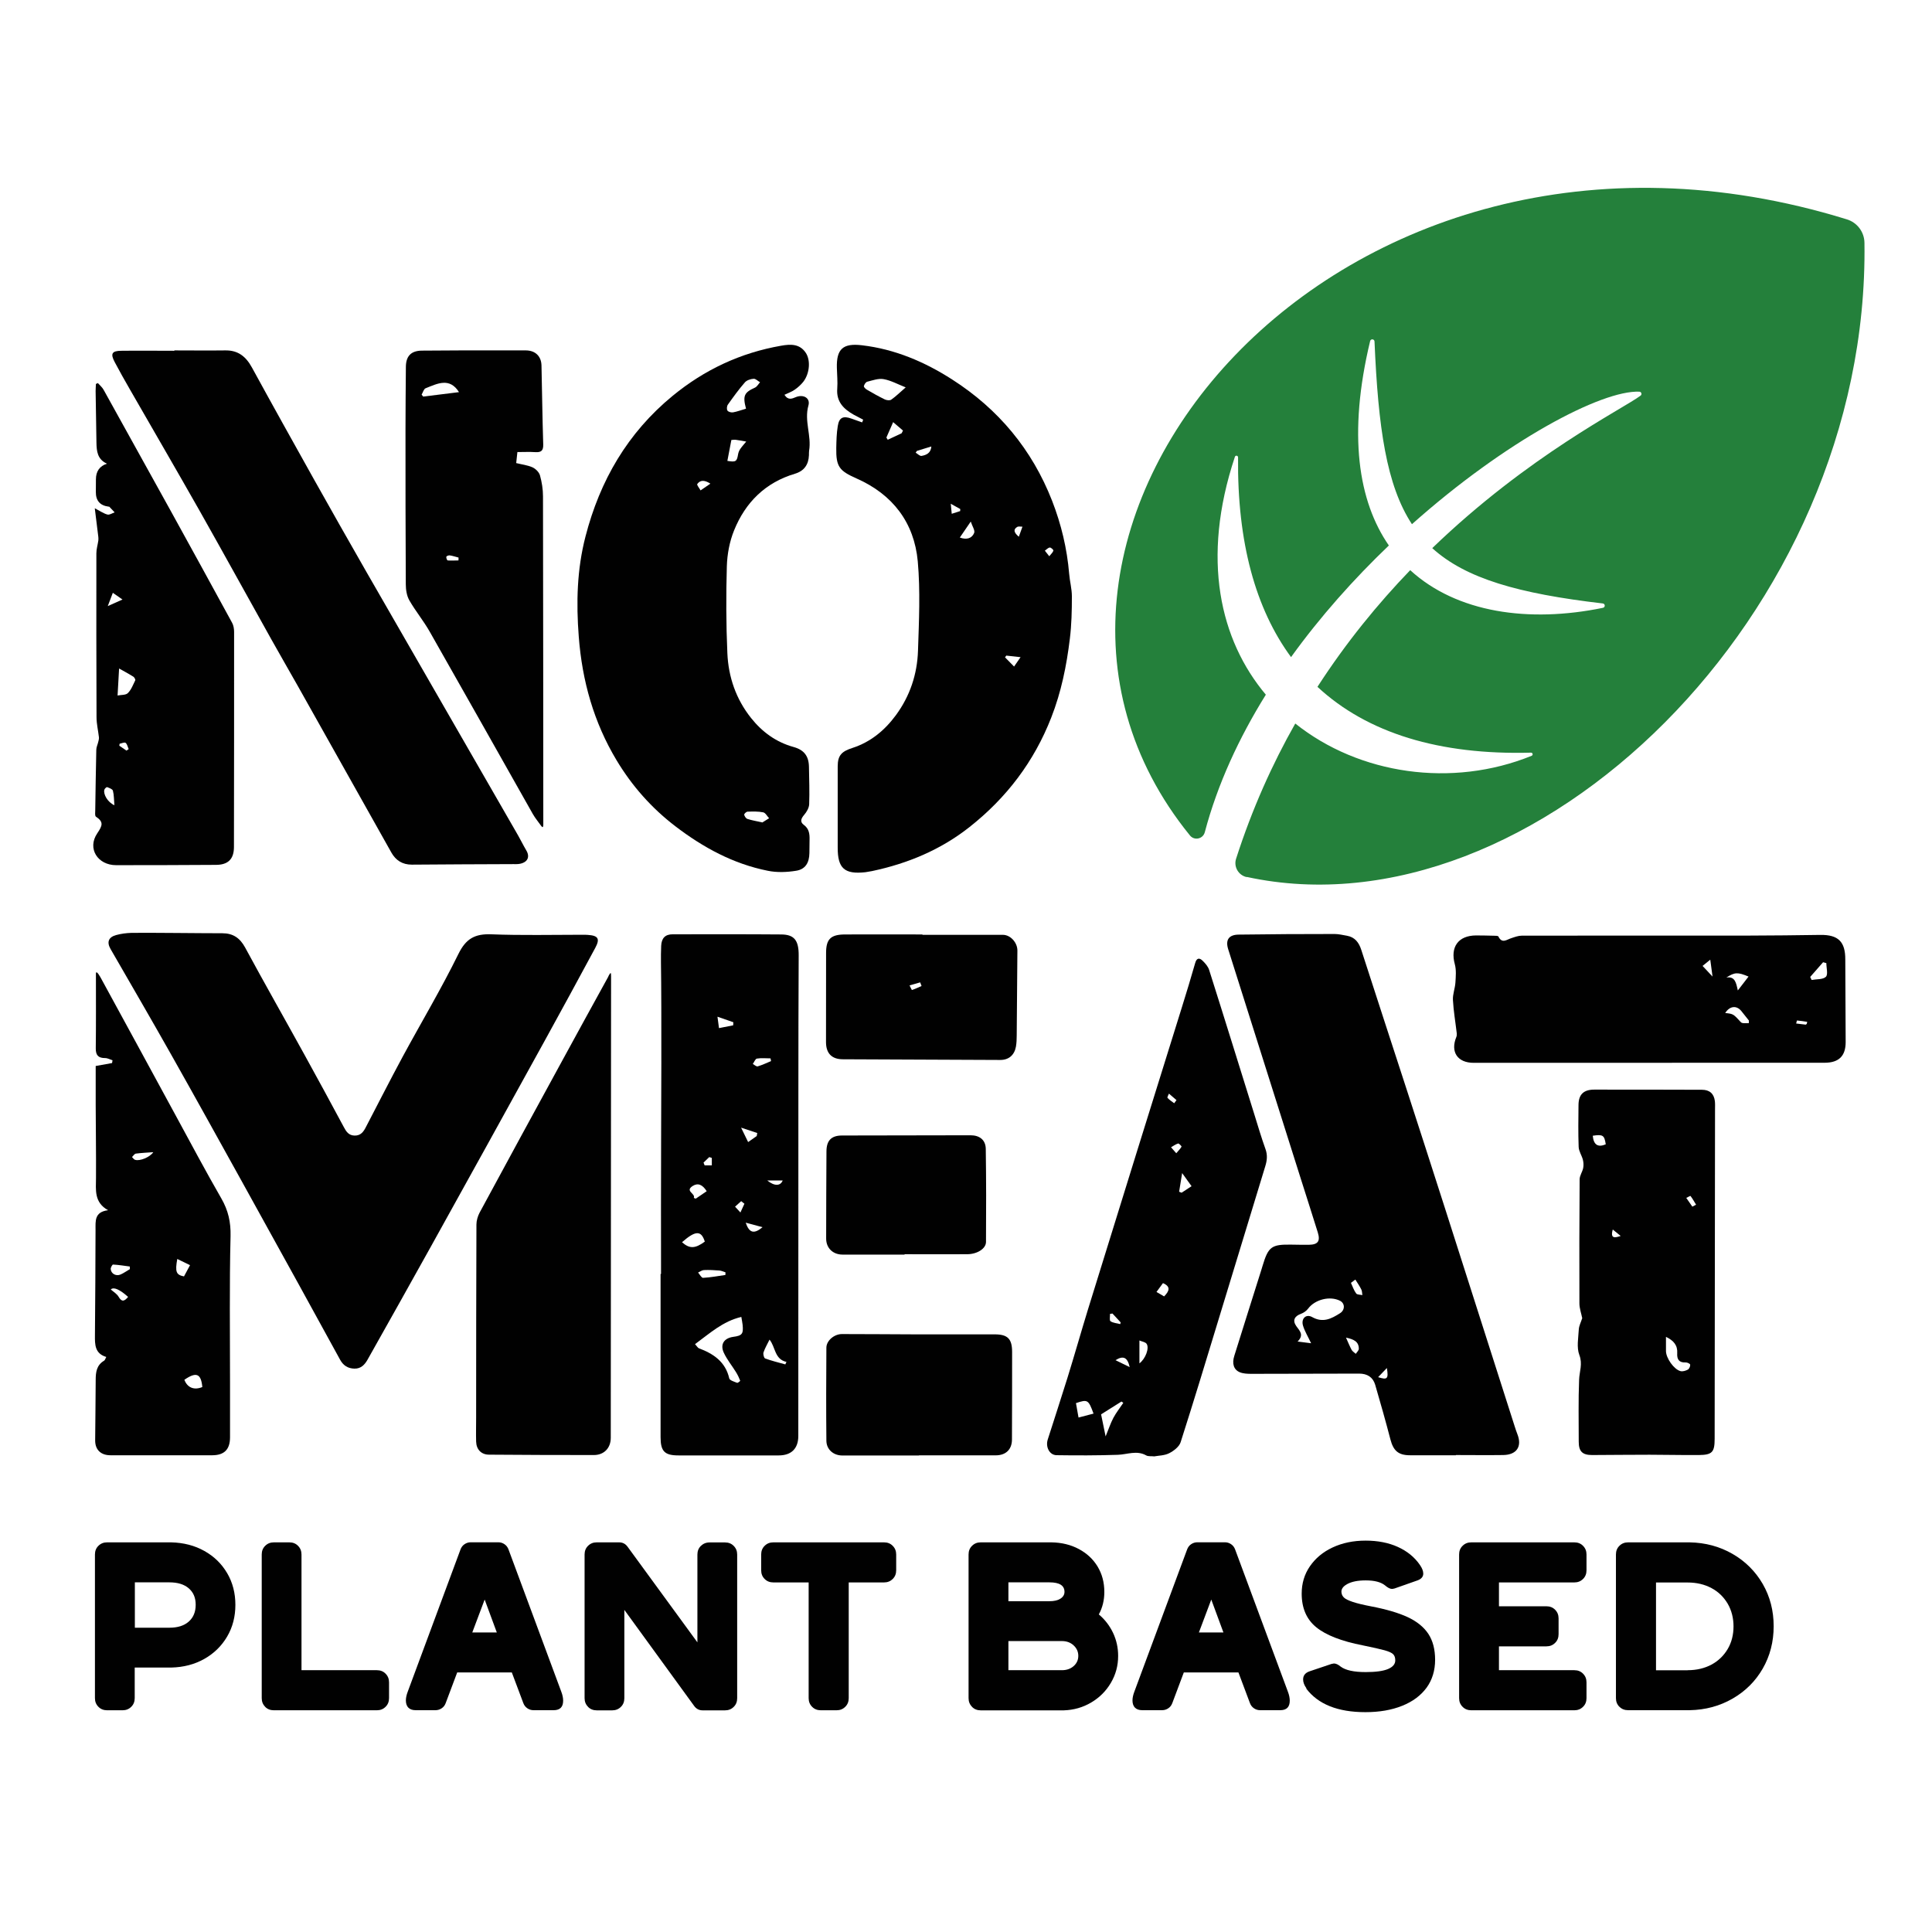 <?xml version="1.0" encoding="UTF-8"?>
<svg xmlns="http://www.w3.org/2000/svg" version="1.1" viewBox="0 0 256 256">
  <defs>
    <style>
      .cls-1 {
        fill: #010101;
      }

      .cls-2 {
        fill: #24803b;
      }
    </style>
  </defs>
  <!-- Generator: Adobe Illustrator 28.7.8, SVG Export Plug-In . SVG Version: 1.2.0 Build 200)  -->
  <g>
    <g id="Calque_1">
      <g>
        <g>
          <path class="cls-1" d="M114.38,55.61c-.42-.22-.84-.43-1.26-.66-1.34-.76-2.32-1.72-2.18-3.46.07-.9-.03-1.82-.05-2.74-.07-2.51.81-3.3,3.32-3,4.36.51,8.3,2.19,11.95,4.53,6.14,3.93,10.59,9.28,13.25,16.08,1.21,3.11,1.98,6.33,2.26,9.67.08,1,.36,1.99.36,2.99,0,1.88-.04,3.76-.27,5.62-.43,3.56-1.14,7.06-2.46,10.43-2.28,5.85-5.93,10.65-10.85,14.53-3.82,3.01-8.17,4.82-12.89,5.82-.29.06-.58.11-.87.15-2.79.31-3.7-.5-3.69-3.27,0-3.59,0-7.17,0-10.76,0-1.47.55-1.98,1.94-2.43,2.39-.77,4.27-2.31,5.76-4.33,1.88-2.55,2.84-5.45,2.94-8.57.13-3.94.32-7.91-.03-11.82-.47-5.15-3.33-8.88-8.11-10.99-2.28-1.01-2.73-1.54-2.69-4.04.02-.97.04-1.95.2-2.91.18-1.14.71-1.38,1.82-.98.47.17.94.33,1.41.5.04-.12.08-.23.13-.35ZM120.01,51.33c-1.02-.4-1.93-.91-2.91-1.09-.69-.13-1.47.16-2.19.34-.19.05-.39.36-.44.58-.03.12.21.37.39.47.78.46,1.57.9,2.39,1.3.24.11.65.16.84.03.6-.42,1.14-.95,1.92-1.63ZM118.34,55.95c-.36.81-.62,1.42-.89,2.03.06.1.12.2.18.29.61-.29,1.23-.57,1.84-.86.06-.12.12-.24.18-.36-.39-.33-.78-.67-1.31-1.12ZM127.19,71.23c.91.33,1.6.1,1.89-.61.14-.34-.25-.89-.45-1.51-.6.88-1,1.47-1.45,2.12ZM135.24,87.08c-.79-.09-1.34-.15-1.9-.21-.06.08-.11.15-.17.23.4.41.8.82,1.2,1.22.26-.37.52-.74.86-1.24ZM123.41,59.16c-.68.21-1.29.39-1.9.58-.02,0-.04.05-.18.24.27.16.55.47.78.43.63-.11,1.23-.37,1.3-1.25ZM135,71.12c.19-.53.34-.93.48-1.33-.23,0-.52-.07-.69.03-.49.3-.53.68.21,1.3ZM125.98,66.75c.06.6.09.95.13,1.33.35-.11.74-.24,1.12-.36,0-.09,0-.18.01-.27-.36-.2-.73-.4-1.26-.7ZM139.04,73.7c.26-.33.49-.52.54-.75.02-.1-.33-.42-.48-.4-.23.03-.44.27-.65.42.16.2.32.4.58.73Z"/>
          <path class="cls-1" d="M103.95,52.32c.5.77,1.01.5,1.53.29.99-.39,1.92.14,1.64,1.12-.58,2.05.43,4,.09,5.99-.03.19-.01.39-.02.59-.05,1.24-.62,2.09-1.85,2.46-3.93,1.17-6.57,3.8-8.07,7.51-.6,1.47-.91,3.15-.96,4.75-.11,3.84-.1,7.69.07,11.53.14,3.15,1.14,6.07,3.14,8.58,1.48,1.86,3.32,3.2,5.63,3.84,1.38.38,2.01,1.19,2.04,2.6.03,1.66.09,3.33.03,4.99-.02.48-.34,1.03-.67,1.41-.42.49-.57.93-.04,1.32.71.52.78,1.22.76,1.99-.01.59-.01,1.17-.02,1.76-.02,1.26-.53,2.14-1.76,2.33-1.23.2-2.55.25-3.76,0-4.56-.91-8.54-3.07-12.22-5.88-3.18-2.43-5.77-5.36-7.81-8.76-3.02-5.03-4.56-10.5-5.01-16.37-.35-4.51-.24-8.92.89-13.28,1.91-7.4,5.57-13.73,11.55-18.64,4.23-3.47,8.99-5.7,14.37-6.64,1.25-.22,2.44-.27,3.25.91.69,1,.54,2.77-.31,3.87-.32.4-.72.76-1.14,1.05-.38.27-.85.43-1.35.67ZM98.85,54.15c-.46-1.72-.23-2.15,1.19-2.79.27-.12.45-.47.67-.71-.29-.16-.58-.48-.85-.46-.41.03-.92.19-1.17.49-.81.93-1.53,1.93-2.24,2.93-.14.19-.18.61-.06.79.11.18.51.28.74.24.56-.1,1.11-.31,1.73-.49ZM96.38,61.07c1.12.19,1.26.09,1.42-.87.04-.24.14-.49.28-.7.24-.35.53-.66.8-.99-.45-.08-.9-.17-1.36-.23-.21-.03-.42.01-.61.02-.18.95-.35,1.83-.53,2.77ZM101.03,108.97c.23-.14.56-.35.88-.55-.26-.27-.48-.72-.78-.78-.67-.14-1.39-.11-2.08-.09-.16,0-.46.29-.44.4.04.21.23.49.42.56.58.19,1.2.29,2,.47ZM94.14,64.09c-.83-.53-1.37-.48-1.75.05-.08.12.28.55.44.84.39-.27.78-.54,1.31-.9Z"/>
          <path class="cls-1" d="M23.1,46.43c2.25,0,4.5.03,6.75,0,1.71-.03,2.75.83,3.54,2.28,2.71,4.96,5.47,9.9,8.23,14.84,2.29,4.08,4.59,8.15,6.92,12.21,6.7,11.65,13.41,23.29,20.11,34.94.37.65.7,1.33,1.08,1.97.51.85.21,1.56-.8,1.78-.31.07-.65.05-.97.05-4.47.02-8.93.03-13.4.07-1.24,0-2.12-.57-2.7-1.6-4.12-7.32-8.22-14.65-12.34-21.97-1.18-2.1-2.39-4.17-3.56-6.27-3.17-5.67-6.3-11.37-9.5-17.03-3.06-5.4-6.18-10.76-9.27-16.14-.68-1.18-1.35-2.37-1.99-3.58-.59-1.11-.38-1.49.86-1.5,2.35-.03,4.69,0,7.04,0,0,0,0-.01,0-.02Z"/>
          <path class="cls-1" d="M12.94,50.73c.27.31.61.58.8.94,2.97,5.34,5.93,10.69,8.89,16.04,2.72,4.93,5.43,9.87,8.13,14.82.19.35.26.81.26,1.22,0,9.49,0,18.98-.02,28.47,0,1.62-.78,2.38-2.4,2.38-4.4.02-8.81.05-13.21.04-2.44,0-3.86-2.2-2.51-4.21.7-1.04.89-1.51-.17-2.22-.15-.1-.1-.55-.09-.84.04-2.67.08-5.35.14-8.02,0-.34.17-.67.25-1.01.05-.21.12-.43.1-.64-.1-.89-.32-1.78-.32-2.67-.03-7.24-.03-14.48-.02-21.72,0-.56.18-1.13.26-1.69.02-.15.01-.31,0-.46-.14-1.19-.29-2.38-.47-3.81.77.4,1.2.71,1.68.83.28.07.63-.18.95-.29-.23-.25-.47-.5-.71-.75-.02-.02-.06,0-.1-.01q-1.7-.22-1.68-1.95c0-.55,0-1.11.01-1.66q0-1.6,1.46-2.08c-1.27-.58-1.37-1.66-1.39-2.79-.04-2.28-.08-4.56-.11-6.84,0-.31.03-.62.04-.94.08-.03.16-.06.24-.09ZM15.57,92.16c.48-.1,1.09-.04,1.37-.32.45-.44.69-1.1.98-1.69.05-.1-.11-.39-.24-.48-.67-.42-1.37-.79-1.9-1.09-.06,1.11-.13,2.26-.2,3.57ZM15.16,106.7c-.07-.76-.05-1.37-.2-1.93-.06-.22-.48-.36-.76-.47-.08-.03-.33.19-.37.34-.17.59.43,1.66,1.33,2.06ZM14.28,80.31c.8-.36,1.28-.57,1.95-.87-.5-.35-.89-.62-1.28-.89-.19.5-.38,1.01-.67,1.76ZM16.76,99.46c.1-.07.19-.13.29-.2-.13-.29-.19-.66-.41-.83-.15-.11-.52.07-.79.12l-.04.26.95.65Z"/>
          <path class="cls-1" d="M68.56,59.88c-.06.55-.11,1.02-.16,1.48.75.19,1.51.27,2.17.57.41.19.86.64.98,1.06.25.9.4,1.85.4,2.78.03,14.21.03,28.43.04,42.64,0,.31,0,.62,0,.93-.02.25-.08.37-.27.11-.38-.54-.81-1.04-1.13-1.61-4.55-8.05-9.08-16.11-13.65-24.14-.81-1.43-1.88-2.72-2.7-4.15-.35-.61-.47-1.42-.47-2.14-.04-6.81-.04-13.63-.04-20.44,0-2.77.03-5.54.05-8.31,0-1.45.65-2.18,2.12-2.2,3.46-.04,6.91-.03,10.37-.03,1.14,0,2.28,0,3.42,0,1.24.01,2.03.77,2.06,1.99.08,3.48.12,6.97.23,10.45.03.85-.27,1.09-1.06,1.04-.74-.05-1.5-.01-2.36-.01ZM55.87,52.29c.07.09.14.18.2.26,1.61-.2,3.21-.4,4.75-.59-1.25-1.99-2.87-1.13-4.43-.51-.24.1-.35.55-.52.83ZM60.75,74.26c0-.13,0-.25.01-.38-.39-.1-.77-.23-1.17-.29-.15-.02-.43.09-.45.19-.03.15.1.47.18.48.47.04.95,0,1.43,0Z"/>
        </g>
        <g>
          <path class="cls-1" d="M29.46,123.66c1.41,0,2.33.62,3.02,1.89,2.55,4.72,5.21,9.39,7.8,14.09,1.78,3.22,3.53,6.45,5.27,9.69.32.6.64,1.12,1.43,1.14.84.02,1.2-.53,1.52-1.16,1.61-3.09,3.19-6.2,4.84-9.26,2.46-4.55,5.12-9,7.4-13.64,1-2.04,2.19-2.69,4.35-2.61,4.04.16,8.08.06,12.13.06.23,0,.46,0,.68.02,1.37.09,1.63.51.97,1.73-2.21,4.1-4.43,8.19-6.68,12.27-5.01,9.1-10.04,18.19-15.08,27.27-2.78,5.01-5.59,10-8.4,15-.38.68-.88,1.22-1.75,1.2-.86-.02-1.47-.41-1.89-1.17-1.86-3.4-3.72-6.79-5.59-10.18-2.4-4.35-4.8-8.7-7.21-13.05-3.19-5.75-6.37-11.51-9.6-17.23-2.64-4.68-5.34-9.32-8.02-13.97-.52-.9-.29-1.57.74-1.85.65-.18,1.35-.27,2.03-.29,1.99-.04,10.01.06,12.03.05Z"/>
          <path class="cls-1" d="M192.91,192.83c-2.02,0-4.04,0-6.07,0-1.55,0-2.21-.6-2.6-2.09-.63-2.43-1.32-4.84-2.02-7.25-.3-1.01-1.05-1.48-2.13-1.48-4.76.01-9.52.03-14.28.03-.51,0-1.07-.02-1.53-.21-.8-.33-1.06-1.14-.73-2.17,1.18-3.8,2.39-7.59,3.58-11.38.06-.19.12-.37.17-.56.76-2.53,1.18-2.84,3.79-2.8.78.01,1.57.03,2.35.02,1.19-.02,1.53-.47,1.18-1.62-.74-2.4-1.52-4.78-2.27-7.17-3.2-10.13-6.41-20.26-9.61-30.38-.38-1.22.07-1.91,1.38-1.93,4.24-.06,8.48-.08,12.72-.08.55,0,1.1.14,1.64.23,1.06.19,1.59.91,1.9,1.88,1.98,6.14,3.99,12.27,5.98,18.4,1.71,5.27,3.41,10.53,5.1,15.81,3.09,9.64,6.17,19.29,9.25,28.94.11.34.22.68.35,1.01.65,1.64-.09,2.75-1.89,2.77-2.09.03-4.17,0-6.26,0v.02ZM173.73,177.99c-.41-.88-.84-1.57-1.07-2.32-.29-.94.39-1.61,1.21-1.15,1.43.8,2.54.22,3.69-.51.68-.43.67-1.31,0-1.65-1.34-.68-3.32-.17-4.22,1.03-.23.31-.6.57-.96.7-.86.31-1.14.88-.62,1.62.43.62,1.08,1.15.18,2.05.76.1,1.26.16,1.81.23ZM178.56,170.32c.15-.12.29-.23.44-.35.22.48.39,1,.7,1.42.13.18.54.15.82.22-.04-.25-.03-.53-.14-.75-.22-.45-.51-.86-.79-1.31-.32.24-.67.5-1.03.77ZM178.35,177.24c.29.64.49,1.15.75,1.63.12.21.37.35.55.52.14-.22.4-.45.4-.67,0-.97-.69-1.26-1.7-1.48ZM183.77,181.27c-.48.5-.78.82-1.16,1.21,1.22.39,1.39.24,1.16-1.21Z"/>
          <path class="cls-1" d="M87.59,168.82c0-5.9-.02-11.8.01-17.7.01-1.81.08-17.51-.02-23.55-.01-.75,0-1.5.03-2.25.05-1.01.53-1.52,1.52-1.52,4.79,0,9.59-.02,14.38.02,1.76.01,2.33.81,2.32,2.78-.03,6.03-.04,12.06-.04,18.09,0,15.19,0,30.39-.01,45.58,0,1.67-.92,2.58-2.59,2.58-4.43,0-8.87,0-13.3,0-1.83,0-2.36-.55-2.36-2.42,0-7.21,0-14.41,0-21.62.02,0,.03,0,.05,0ZM92.09,178.1c.29.32.38.5.51.55,1.94.73,3.52,1.78,4.03,3.99.06.27.66.44,1.04.59.09.04.43-.24.41-.28-.15-.38-.32-.75-.53-1.09-.54-.88-1.21-1.69-1.64-2.61-.52-1.12.03-1.94,1.25-2.11,1.18-.16,1.36-.39,1.24-1.6-.03-.28-.09-.56-.17-1.04-2.47.58-4.18,2.18-6.14,3.61ZM101.97,177.5c-.29.6-.61,1.13-.8,1.7-.08.23.06.74.21.8.87.32,1.78.54,2.68.79.05-.11.1-.22.15-.33-1.6-.35-1.44-1.98-2.25-2.96ZM90.37,164.6c1,.89,1.74.86,3.02-.08-.47-1.5-1.22-1.5-3.02.08ZM96.12,168.95c0-.12,0-.24.01-.36-.27-.08-.54-.22-.81-.24-.68-.05-1.36-.09-2.04-.06-.26.01-.52.21-.78.33.22.25.45.71.66.7.99-.05,1.97-.24,2.96-.38ZM91.94,158.73c.08.03.17.06.25.1.48-.33.97-.66,1.45-.99-.56-.89-1.17-1.13-1.86-.69-1.07.69.42,1,.15,1.58ZM102.17,140.61c-.02-.12-.05-.25-.07-.37-.61,0-1.22-.07-1.81.03-.21.04-.36.47-.54.71.22.12.48.37.65.32.61-.18,1.19-.46,1.77-.7ZM100.27,150.53c.02-.13.04-.27.07-.4-.63-.21-1.26-.42-2.14-.71.4.82.64,1.31.93,1.91.43-.3.78-.55,1.14-.8ZM95.07,134.73c.1.72.15,1.11.2,1.5.63-.12,1.25-.24,1.88-.37,0-.14.01-.27.02-.41-.6-.21-1.2-.42-2.1-.73ZM101.04,162.61c-.74-.2-1.48-.4-2.23-.6.47,1.38,1.1,1.54,2.23.6ZM98.64,159.5c-.14-.11-.29-.22-.43-.34-.27.24-.54.49-.81.73.24.26.47.51.71.77.18-.39.36-.77.53-1.16ZM101.67,156.42c.98.8,1.76.72,2.04,0h-2.04ZM93.22,154.05c.05.12.1.25.15.37h.95v-.99l-.34-.11c-.25.24-.51.49-.76.73Z"/>
          <path class="cls-1" d="M153.01,192.98c-.49-.05-.87.02-1.13-.13-1.26-.71-2.51-.12-3.78-.08-2.7.09-5.41.09-8.11.05-.93-.02-1.47-1.09-1.16-2.07.87-2.73,1.77-5.46,2.62-8.2.92-2.97,1.77-5.97,2.68-8.94,2.17-7.03,4.36-14.06,6.54-21.09,1.97-6.34,3.96-12.69,5.93-19.03.61-1.96,1.21-3.92,1.77-5.89.19-.68.56-.71.97-.31.36.35.74.78.88,1.24,2.02,6.36,3.99,12.74,5.98,19.11.48,1.55.94,3.11,1.49,4.64.28.79.2,1.5-.04,2.27-2.05,6.7-4.08,13.41-6.13,20.11-1.67,5.49-3.33,10.98-5.08,16.44-.19.6-.91,1.15-1.52,1.46-.61.31-1.38.31-1.93.41ZM148.85,185.89c-.08-.06-.17-.12-.25-.18-.93.59-1.87,1.17-2.7,1.7.18.87.36,1.77.6,2.92.41-.99.66-1.76,1.03-2.46.37-.69.87-1.32,1.31-1.98ZM144.9,187.31c-.68-1.85-.78-1.91-2.33-1.39.11.61.22,1.26.34,1.91.64-.17,1.28-.34,1.99-.52ZM150.98,180.65c.81-.6,1.34-2.03.95-2.59-.17-.24-.61-.29-.95-.44v3.03ZM157.89,157.18c-.42-.59-.77-1.07-1.25-1.74-.15.91-.27,1.69-.4,2.47.11.04.22.09.33.13.46-.31.93-.61,1.31-.86ZM154.1,170.02c-.27.36-.53.71-.86,1.17.38.22.71.42,1.01.59.72-.73.89-1.31-.15-1.76ZM147.81,180.23c.56.28,1.13.56,1.88.92-.29-1.29-.83-1.57-1.88-.92ZM147.41,174.05c-.11.02-.22.04-.33.05.02.34-.1.86.07.97.35.24.85.26,1.29.38.02-.08.03-.15.05-.23-.36-.39-.72-.78-1.08-1.17ZM155.86,152.81c.32-.37.55-.6.7-.87.03-.05-.34-.45-.45-.42-.34.1-.63.32-.94.5.19.21.37.42.69.79ZM155.59,146.18l.3-.41c-.33-.29-.67-.58-1-.86-.07.19-.25.49-.19.56.25.28.58.48.88.71Z"/>
          <path class="cls-1" d="M209.66,174.7c-.13-.67-.38-1.33-.38-1.99-.02-5.48-.01-10.96.03-16.44,0-.5.37-.99.47-1.5.07-.35.05-.75-.04-1.1-.15-.58-.54-1.12-.56-1.7-.07-1.86-.04-3.72-.02-5.58.02-1.37.68-2.01,2.08-2.01,4.76,0,9.52,0,14.28.02,1.01,0,1.59.52,1.71,1.51.04.35.02.72.02,1.08-.01,14.55-.03,29.09-.05,43.64,0,1.79-.32,2.15-2.08,2.17-2.18.02-4.36-.04-6.54-.04-2.54,0-5.07.03-7.61.04-1.29,0-1.78-.47-1.78-1.77,0-2.74-.06-5.48.05-8.22.04-1.09.49-2.07.03-3.27-.38-1-.13-2.26-.07-3.39.03-.49.29-.97.44-1.45ZM220.75,177.14c0,.73,0,1.31,0,1.89.01.93,1.05,2.42,1.92,2.65.3.08.7-.05.98-.2.18-.1.33-.44.31-.65-.01-.13-.39-.31-.6-.3-.89.05-1.17-.43-1.12-1.21.07-1.06-.47-1.69-1.49-2.18ZM211.05,150.49c.11,1.2.67,1.58,1.72,1.14-.18-1.21-.37-1.34-1.72-1.14ZM224.24,159.89c.17-.09.33-.17.5-.26-.24-.39-.46-.79-.74-1.16-.03-.03-.37.17-.56.26.27.38.53.77.8,1.15ZM213.7,162.92c-.36,1.27.31,1.09,1.05.85-.35-.28-.7-.56-1.05-.85Z"/>
          <path class="cls-1" d="M221.55,140.83c-6.62,0-13.23,0-19.85,0-2.14,0-4.28.01-6.43,0-2.15,0-3.11-1.45-2.3-3.42.06-.14.07-.31.06-.47-.17-1.48-.43-2.96-.51-4.44-.04-.76.28-1.53.33-2.3.05-.81.13-1.67-.08-2.44-.62-2.26.44-3.79,2.8-3.81.81,0,1.63.02,2.44.04.19,0,.49,0,.54.11.48.98,1.1.4,1.71.21.45-.15.93-.33,1.39-.33,10.04-.02,20.08,0,30.12-.01,3.15,0,6.29-.05,9.44-.09,2.38-.03,3.31.91,3.3,3.26,0,3.65.05,7.3.05,10.94,0,1.84-.89,2.73-2.77,2.74-6.75.01-13.49,0-20.24,0h0ZM239.86,129.45c.06.13.12.27.19.4.65-.12,1.5-.04,1.89-.42.31-.31.06-1.18.06-1.81-.14-.04-.29-.08-.43-.12-.57.65-1.14,1.3-1.71,1.95ZM231.72,135.59c0-.12.01-.24.02-.36-.34-.42-.67-.85-1.01-1.27-.64-.78-1.55-.66-2.13.27,1.1.11,1.08.14,2.08,1.22.18.2.69.1,1.05.13ZM228.73,129.53c1.17-.19,1.31.67,1.54,1.71.57-.74.99-1.28,1.42-1.84-1.44-.6-1.82-.59-2.96.14ZM226.61,127.17c-.41.33-.7.57-1.01.82.41.44.79.85,1.32,1.41-.11-.84-.2-1.45-.3-2.23ZM239.41,135.66c.02-.09.03-.17.05-.26-.45-.07-.89-.14-1.34-.18-.03,0-.08.26-.12.4.42.05.84.11,1.26.15.05,0,.1-.07.15-.11Z"/>
          <path class="cls-1" d="M80.97,129.26c0,.52,0,.86,0,1.2-.01,20.02-.03,40.04-.04,60.06,0,1.34-.88,2.28-2.24,2.28-4.63,0-9.26-.01-13.89-.05-1.02,0-1.68-.68-1.71-1.73-.03-1.04,0-2.09,0-3.13,0-8.54.01-17.08.04-25.63,0-.52.17-1.09.41-1.56,3.65-6.76,7.33-13.51,11.01-20.25,1.99-3.66,4-7.31,6.01-10.96.11-.27.45-.93.4-.24Z"/>
          <path class="cls-1" d="M14.07,179.8c-1.51-.45-1.5-1.65-1.49-2.85.03-4.66.08-9.32.08-13.99,0-1.18-.16-2.37,1.66-2.6-1.87-1.04-1.61-2.69-1.6-4.29.02-3.23-.03-6.45-.04-9.68,0-1.7,0-3.4,0-5.14.81-.15,1.49-.27,2.17-.39.02-.12.04-.24.06-.37-.33-.1-.65-.29-.98-.29-.9,0-1.25-.37-1.24-1.29.04-3.22.02-6.43.02-9.9.02-.59.61.49.74.74,3.3,6.03,6.57,12.07,9.86,18.11,1.99,3.66,3.95,7.35,6.03,10.96.9,1.57,1.25,3.1,1.21,4.95-.16,6.45-.07,12.91-.07,19.37,0,2.45,0,4.89,0,7.34-.01,1.59-.77,2.34-2.34,2.35-4.5.01-9,.01-13.5,0-1.29,0-2.04-.74-2.03-1.98.02-2.67.06-5.34.07-8.01,0-1.02.12-1.95,1.11-2.54.12-.07.16-.26.29-.49ZM26.81,183.79c-.17-1.79-.8-2.05-2.38-.96.4,1.05,1.29,1.41,2.38.96ZM25.18,167.64c-.58-.28-1.14-.55-1.69-.82-.31,1.71-.15,2.11.89,2.31.24-.45.48-.9.8-1.49ZM17.21,168.16c0-.11,0-.23-.01-.34-.74-.1-1.48-.22-2.22-.26-.1,0-.32.39-.31.59.04.62.7.99,1.3.73.44-.19.83-.48,1.25-.72ZM20.3,152.67c-.77.06-1.54.09-2.3.19-.19.03-.34.3-.51.45.13.13.24.31.4.37.66.21,1.99-.36,2.42-1.01ZM16.98,171.85q-1.73-1.53-2.3-.99c.36.32.81.58,1.03.96.43.75.78.61,1.27.02Z"/>
          <path class="cls-1" d="M122.23,123.87c3.55,0,7.1,0,10.66,0,1,0,1.93,1.03,1.92,2.09-.03,3.75-.05,7.5-.09,11.25,0,.49-.02.98-.1,1.46-.2,1.13-.95,1.79-2.1,1.78-6.94-.02-13.89-.05-20.83-.09-1.48,0-2.23-.79-2.24-2.25,0-3.95,0-7.89.01-11.84,0-1.84.62-2.44,2.5-2.45,3.42-.02,6.84,0,10.27,0,0,.01,0,.03,0,.04ZM122.11,130.65c-.06-.16-.12-.32-.18-.48-.47.13-.94.27-1.41.4.11.21.29.62.32.61.44-.14.85-.35,1.27-.53Z"/>
          <path class="cls-1" d="M121.78,192.86c-3.39,0-6.78,0-10.17,0-1.16,0-2.1-.78-2.11-1.96-.04-4.11-.03-8.21,0-12.32,0-.94,1.04-1.81,2.06-1.81,3.23,0,6.46.03,9.68.04,3.52,0,7.04-.01,10.56,0,1.71,0,2.3.58,2.31,2.29,0,3.88,0,7.76-.02,11.64,0,1.32-.81,2.1-2.15,2.1-3.39,0-6.78,0-10.17,0,0,0,0,.01,0,.02Z"/>
          <path class="cls-1" d="M119.86,166.24c-2.74,0-5.48,0-8.22,0-1.27,0-2.17-.86-2.17-2.12,0-3.85.02-7.7.04-11.54,0-1.45.64-2.12,2.07-2.12,5.67-.02,11.35-.03,17.02-.03,1.21,0,2,.62,2.02,1.8.06,4.11.06,8.22.03,12.33,0,.89-1.16,1.62-2.47,1.63-2.77.02-5.54,0-8.32,0,0,.02,0,.04,0,.05Z"/>
        </g>
        <g>
          <g>
            <path class="cls-1" d="M13.04,226.16c-.31-.31-.46-.69-.46-1.15v-19.03c0-.46.15-.85.46-1.15.31-.31.69-.46,1.15-.46h8.5c1.64.04,3.11.42,4.39,1.14,1.29.72,2.29,1.7,3.02,2.94.73,1.24,1.09,2.65,1.09,4.2s-.36,2.96-1.09,4.2c-.73,1.24-1.73,2.23-3.02,2.96-1.29.73-2.75,1.11-4.39,1.15h-4.84v4.05c0,.46-.15.85-.46,1.15-.31.31-.69.46-1.15.46h-2.05c-.46,0-.85-.15-1.15-.46ZM22.45,215.68c1.1,0,1.95-.27,2.56-.81.61-.54.92-1.28.92-2.23s-.31-1.65-.92-2.18c-.61-.53-1.47-.79-2.56-.79h-4.58v6.01h4.58Z"/>
            <path class="cls-1" d="M35.14,226.16c-.31-.31-.46-.69-.46-1.15v-19.03c0-.46.15-.85.46-1.15.31-.31.69-.46,1.15-.46h2.05c.46,0,.85.15,1.15.46.31.31.46.69.46,1.15v15.33h9.99c.46,0,.85.15,1.15.46.31.31.46.69.46,1.15v2.09c0,.46-.15.85-.46,1.15-.31.31-.69.46-1.15.46h-13.66c-.46,0-.85-.15-1.15-.46Z"/>
            <path class="cls-1" d="M54.1,226.27c-.21-.23-.32-.55-.32-.95,0-.34.08-.73.25-1.17l6.99-18.84c.11-.29.28-.53.54-.7.25-.17.53-.25.82-.25h3.64c.3,0,.57.08.82.25.25.17.43.4.54.7l6.99,18.84c.17.44.25.84.25,1.2,0,.84-.42,1.26-1.26,1.26h-2.66c-.3,0-.57-.08-.82-.25s-.43-.4-.54-.7l-1.52-4.05h-7.24l-1.52,4.05c-.11.3-.28.53-.54.7-.25.17-.53.25-.82.25h-2.62c-.44,0-.77-.12-.98-.35ZM65.83,216.31l-1.61-4.36-1.64,4.36h3.26Z"/>
            <path class="cls-1" d="M77.92,226.16c-.31-.31-.46-.69-.46-1.15v-19.03c0-.46.15-.85.46-1.15.31-.31.69-.46,1.15-.46h2.97c.46,0,.83.19,1.11.57l9.26,12.68v-11.63c0-.46.15-.85.46-1.15s.69-.46,1.15-.46h2.05c.46,0,.85.15,1.15.46.31.31.46.69.46,1.15v19.03c0,.46-.15.85-.46,1.15-.31.31-.69.46-1.15.46h-2.97c-.46,0-.83-.19-1.11-.57l-9.26-12.74v11.7c0,.46-.15.85-.46,1.15-.31.31-.69.46-1.15.46h-2.05c-.46,0-.85-.15-1.15-.46Z"/>
            <path class="cls-1" d="M107.61,226.16c-.31-.31-.46-.69-.46-1.15v-15.33h-4.68c-.46,0-.85-.15-1.15-.46-.31-.3-.46-.69-.46-1.15v-2.09c0-.46.15-.85.46-1.15.31-.31.69-.46,1.15-.46h14.67c.46,0,.85.15,1.15.46.31.31.46.69.46,1.15v2.09c0,.46-.15.85-.46,1.15-.31.31-.69.46-1.15.46h-4.68v15.33c0,.46-.15.85-.46,1.15-.31.31-.69.46-1.15.46h-2.09c-.46,0-.85-.15-1.15-.46Z"/>
          </g>
          <g>
            <path class="cls-1" d="M128.8,226.16c-.31-.31-.46-.69-.46-1.15v-19.03c0-.46.15-.85.46-1.15.31-.31.69-.46,1.15-.46h9.36c1.37.02,2.59.32,3.65.89,1.06.57,1.89,1.34,2.48,2.32.59.98.89,2.1.89,3.37,0,1.08-.24,2.07-.73,2.97.8.67,1.43,1.49,1.88,2.43.45.95.68,1.97.68,3.07,0,1.29-.32,2.47-.96,3.56-.64,1.09-1.51,1.96-2.61,2.61-1.1.65-2.31,1-3.64,1.04h-11c-.46,0-.85-.15-1.15-.46ZM139.06,212.17c.63,0,1.12-.12,1.47-.35.35-.23.52-.53.52-.89,0-.84-.66-1.26-1.99-1.26h-5.44v2.5h5.44ZM140.7,221.31c.63,0,1.15-.18,1.56-.54.41-.36.62-.81.62-1.36s-.21-1.01-.62-1.39c-.41-.38-.93-.57-1.56-.57h-7.08v3.86h7.08Z"/>
            <path class="cls-1" d="M150.38,226.27c-.21-.23-.32-.55-.32-.95,0-.34.08-.73.25-1.17l6.99-18.84c.11-.29.28-.53.54-.7.25-.17.53-.25.82-.25h3.64c.3,0,.57.08.82.25.25.17.43.4.54.7l6.99,18.84c.17.44.25.84.25,1.2,0,.84-.42,1.26-1.26,1.26h-2.66c-.3,0-.57-.08-.82-.25s-.43-.4-.54-.7l-1.52-4.05h-7.24l-1.52,4.05c-.11.3-.28.53-.54.7-.25.17-.53.25-.82.25h-2.62c-.44,0-.77-.12-.98-.35ZM162.11,216.31l-1.61-4.36-1.64,4.36h3.26Z"/>
            <path class="cls-1" d="M173.11,223.71c-.3-.42-.44-.81-.44-1.17,0-.53.28-.88.85-1.08l2.91-.98c.17-.04.27-.06.32-.06.27,0,.57.14.89.41.65.49,1.76.73,3.32.73,1.35,0,2.34-.14,2.97-.41.63-.27.95-.65.95-1.14,0-.36-.09-.63-.28-.82-.19-.19-.57-.36-1.14-.52-.57-.16-1.53-.37-2.88-.65-2.82-.55-4.88-1.35-6.17-2.4-1.29-1.05-1.93-2.54-1.93-4.46,0-1.35.36-2.56,1.09-3.62.73-1.06,1.73-1.9,3.02-2.5,1.29-.6,2.74-.9,4.36-.9s3.05.28,4.28.84c1.23.56,2.21,1.35,2.92,2.39.29.42.44.8.44,1.14,0,.4-.24.7-.73.89l-3.07,1.08c-.17.04-.28.06-.35.06-.25,0-.56-.16-.92-.47-.55-.44-1.4-.66-2.56-.66-1.03,0-1.85.16-2.45.49-.6.33-.85.73-.74,1.22.04.23.16.43.35.6.19.17.56.35,1.12.54.56.19,1.39.39,2.48.6,1.98.38,3.58.85,4.81,1.42,1.22.57,2.13,1.31,2.73,2.21.6.91.9,2.06.9,3.45s-.38,2.67-1.14,3.7c-.76,1.03-1.83,1.83-3.23,2.39s-3.01.84-4.87.84c-3.65,0-6.26-1.04-7.84-3.13Z"/>
            <path class="cls-1" d="M193.8,226.16c-.31-.31-.46-.69-.46-1.15v-19.03c0-.46.15-.85.46-1.15.31-.31.69-.46,1.15-.46h13.66c.46,0,.85.15,1.15.46.31.31.46.69.46,1.15v2.09c0,.46-.15.85-.46,1.15-.31.31-.69.46-1.15.46h-9.99v3.16h6.29c.46,0,.85.15,1.15.46.31.31.46.69.46,1.15v2.09c0,.46-.15.85-.46,1.15-.31.31-.69.46-1.15.46h-6.29v3.16h9.99c.46,0,.85.15,1.15.46.31.31.46.69.46,1.15v2.09c0,.46-.15.85-.46,1.15-.31.31-.69.46-1.15.46h-13.66c-.46,0-.85-.15-1.15-.46Z"/>
            <path class="cls-1" d="M214.58,226.16c-.31-.31-.46-.69-.46-1.15v-19.03c0-.46.15-.85.46-1.15.31-.31.69-.46,1.15-.46h8.16c2.09.04,3.98.55,5.68,1.53,1.7.98,3.03,2.31,4,3.98.97,1.68,1.45,3.55,1.45,5.61s-.49,3.94-1.45,5.61c-.97,1.68-2.3,3-4,3.98-1.7.98-3.59,1.49-5.68,1.53h-8.16c-.46,0-.85-.15-1.15-.46ZM223.63,221.31c1.18,0,2.23-.25,3.15-.74.92-.5,1.63-1.19,2.15-2.07.52-.88.77-1.89.77-3s-.26-2.12-.77-3c-.52-.88-1.23-1.58-2.15-2.07-.92-.49-1.97-.74-3.15-.74h-4.2v11.63h4.2Z"/>
          </g>
        </g>
        <path class="cls-2" d="M165.19,116.22c-1.09-.24-1.75-1.37-1.4-2.44,2.11-6.57,4.79-12.53,7.84-17.91,8.47,6.76,20.76,8.56,31.31,4.28.23-.09.17-.42-.08-.42-12.09.33-21.67-2.57-28.29-8.72,3.82-5.91,8.03-11.04,12.29-15.46,6.17,5.65,15.72,7.01,25.54,4.99.33-.07.31-.55-.03-.58-11.16-1.3-18.16-3.3-22.59-7.33,12.77-12.31,25.18-18.4,27.61-20.21.21-.16.11-.5-.16-.52-5.01-.22-17.75,6.52-30.14,17.56-3.38-5.15-4.47-12.75-4.96-24.21-.01-.34-.5-.39-.58-.06-2.97,12.37-1.57,21.23,2.48,27.09-4.6,4.4-9.06,9.38-12.96,14.79-4.7-6.39-7.14-15.21-7.02-26.47,0-.24-.34-.31-.42-.07-4.51,13.56-1.96,24.31,4.1,31.52-3.56,5.72-6.4,11.85-8.09,18.23-.24.89-1.38,1.14-1.96.43-32.36-39.83,19.25-102.62,87.05-81.64,1.36.42,2.3,1.67,2.32,3.1.7,49.18-43.89,92.26-81.84,84.03Z"/>
      </g>
    </g>
  </g>
</svg>